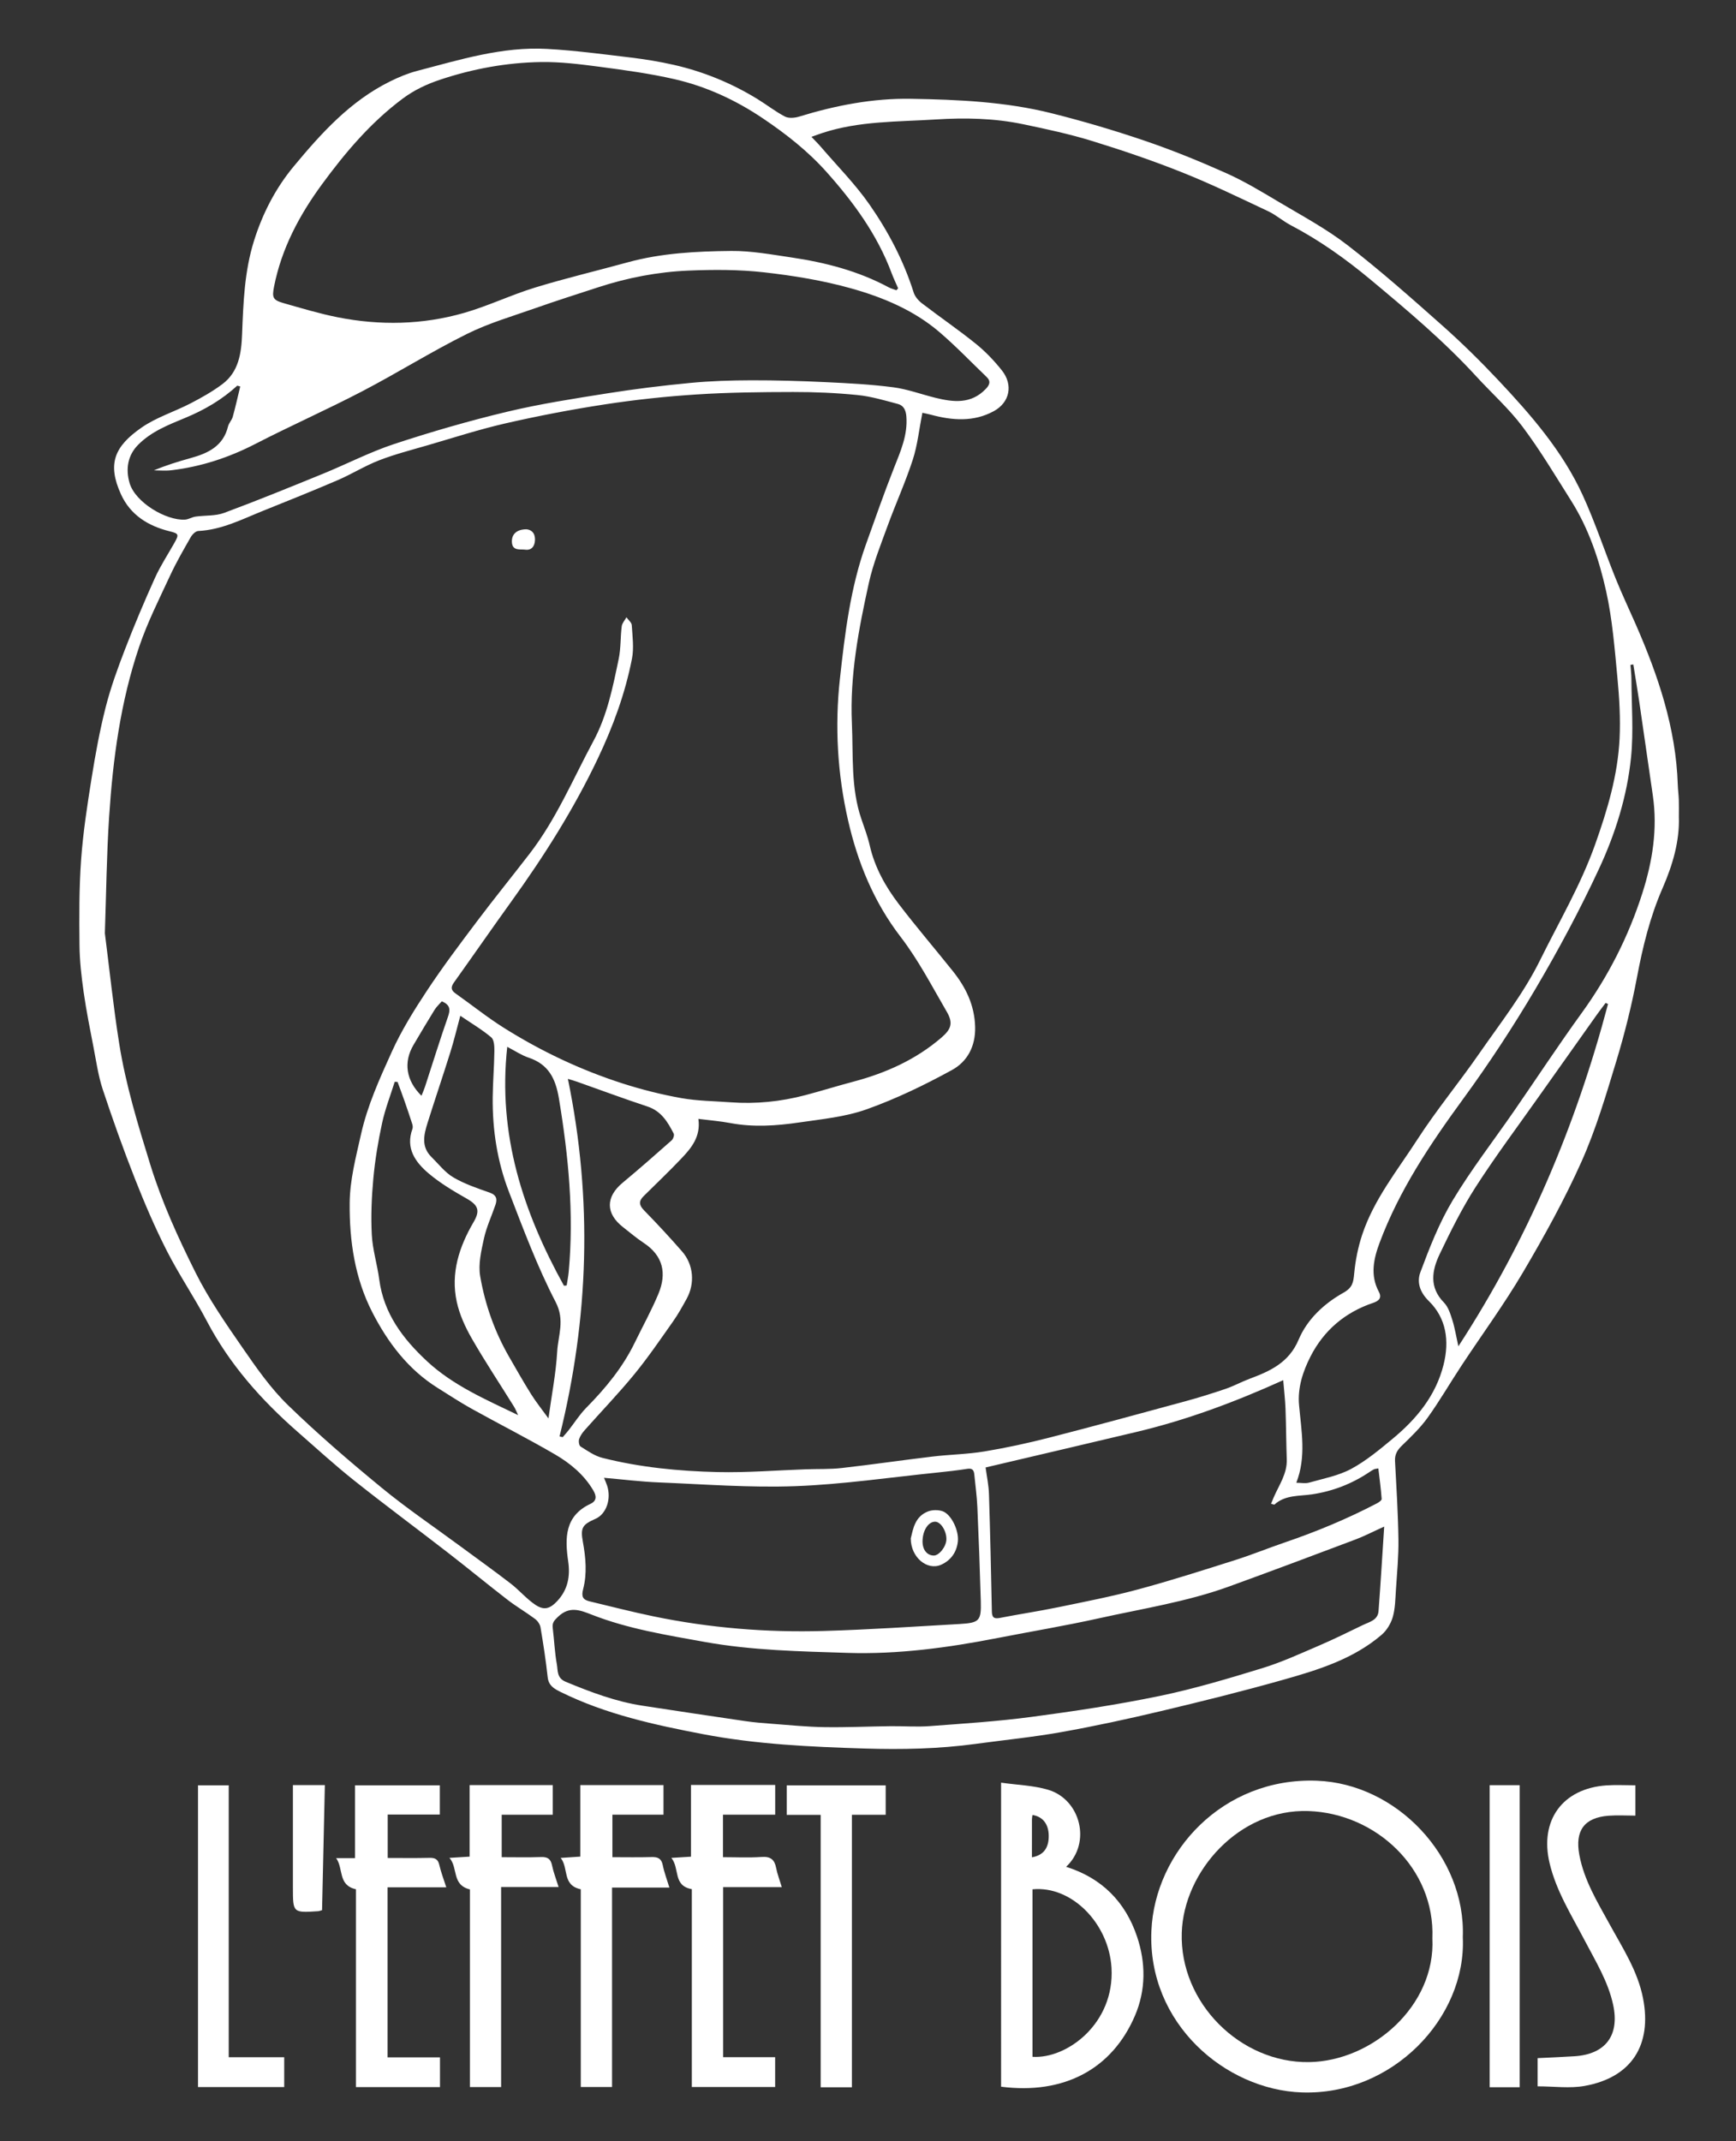 <?xml version="1.0" encoding="utf-8"?>
<!-- Generator: Adobe Illustrator 16.0.0, SVG Export Plug-In . SVG Version: 6.00 Build 0)  -->
<!DOCTYPE svg PUBLIC "-//W3C//DTD SVG 1.1//EN" "http://www.w3.org/Graphics/SVG/1.1/DTD/svg11.dtd">
<svg version="1.1" id="Layer_1" xmlns="http://www.w3.org/2000/svg" xmlns:xlink="http://www.w3.org/1999/xlink" x="0px" y="0px"
	 width="730px" height="900px" viewBox="0 0 730 900" enable-background="new 0 0 730 900" xml:space="preserve">
<rect x="0" y="0" width="730" height="900" fill="#333333" stroke="none"/>
<path fill-rule="evenodd" clip-rule="evenodd" fill="#FFFFFF" d="M705.972,343.406c0.346,10.043-2.568,20.129-6.857,29.937
	c-5.267,12.043-8.348,24.676-10.78,37.588c-2.231,11.842-5.171,23.606-8.672,35.139c-4.333,14.274-8.589,28.712-14.663,42.279
	c-7.161,15.995-15.717,31.438-24.631,46.553c-7.947,13.474-17.246,26.147-25.872,39.223c-4.783,7.251-9.146,14.795-14.21,21.838
	c-3.083,4.29-7.002,8.023-10.817,11.726c-1.944,1.886-3.002,3.703-2.853,6.468c0.59,10.956,1.273,21.916,1.43,32.882
	c0.101,7.079-0.59,14.174-1.054,21.253c-0.251,3.828-0.28,7.779-1.325,11.411c-0.791,2.745-2.55,5.64-4.714,7.491
	c-11.947,10.221-26.688,14.73-41.392,18.891c-17.105,4.84-34.381,9.117-51.681,13.228c-13.8,3.278-27.687,6.281-41.648,8.768
	c-11.887,2.117-23.937,3.304-35.91,4.938c-15.577,2.126-31.208,2.429-46.91,1.945c-22.691-0.697-45.408-1.756-67.687-6.012
	c-20.513-3.919-41.047-8.389-60.035-17.781c-2.755-1.361-5.005-2.65-5.394-6.218c-0.763-7.015-1.843-14.002-3.018-20.962
	c-0.218-1.286-1.252-2.722-2.33-3.523c-3.746-2.79-7.815-5.152-11.512-8.003c-8.368-6.454-16.524-13.184-24.881-19.655
	c-13.188-10.216-26.605-20.139-39.662-30.52c-8.189-6.512-15.93-13.59-23.807-20.488c-15.285-13.385-28.58-28.356-38.119-46.519
	c-5.26-10.015-11.684-19.427-16.814-29.502c-5.021-9.858-9.395-20.086-13.453-30.388c-4.866-12.35-9.327-24.874-13.502-37.476
	c-1.867-5.637-2.704-11.627-3.838-17.49c-1.51-7.8-3.078-15.601-4.197-23.461c-0.929-6.52-1.673-13.124-1.739-19.698
	c-0.12-11.946-0.181-23.934,0.676-35.837c0.828-11.496,2.593-22.947,4.413-34.343c1.602-10.031,3.433-20.065,5.941-29.899
	c2.111-8.28,5.067-16.38,8.15-24.367c3.891-10.08,8.1-20.05,12.549-29.897c2.301-5.091,5.414-9.815,8.168-14.702
	c2.018-3.582,1.881-3.941-2.053-4.916c-9.035-2.236-16.448-6.871-20.393-15.513c-5.902-12.932-2.662-20.191,8.619-28.045
	c6.223-4.333,13.815-6.66,20.633-10.194c4.611-2.39,9.202-4.968,13.349-8.068c6.956-5.202,8.023-13.094,8.327-21.057
	c0.502-13.187,0.996-26.381,4.971-39.098c3.596-11.505,9.039-22.121,16.754-31.417c11.617-13.996,23.797-27.438,40.477-35.68
	c3.656-1.806,7.501-3.417,11.434-4.443c17.93-4.68,35.79-10.274,54.616-9.229c11.666,0.647,23.291,2.197,34.903,3.592
	c6.164,0.741,12.328,1.733,18.379,3.11c12.449,2.833,24.164,7.631,35.07,14.3c3.931,2.404,7.586,5.297,11.652,7.421
	c1.572,0.821,4.085,0.611,5.918,0.049c15.411-4.735,31.16-7.787,47.259-7.502c19.766,0.349,39.601,1.23,58.89,6.056
	c13.235,3.313,26.365,7.193,39.28,11.588c11.614,3.952,23.027,8.605,34.234,13.61c7.579,3.385,14.763,7.721,21.915,11.982
	c9.836,5.859,20.047,11.308,29.063,18.27c13.775,10.635,26.843,22.216,39.867,33.782c8.198,7.279,16.044,15.005,23.561,22.989
	c13.775,14.633,27.01,29.832,35.471,48.292c5.236,11.423,9.183,23.433,13.891,35.105c2.604,6.458,5.6,12.759,8.394,19.141
	c9.452,21.586,16.952,43.683,17.722,67.551c0.068,2.119,0.354,4.23,0.43,6.349C706.03,338.367,705.972,340.494,705.972,343.406z
	 M293.673,470.31c1.044,7.49-2.945,12.231-7.189,16.693c-5.149,5.414-10.57,10.568-15.88,15.83c-2.092,2.072-1.895,3.758,0.231,5.93
	c5.486,5.604,10.82,11.371,15.987,17.271c4.824,5.508,5.482,13.436,1.91,19.912c-1.795,3.255-3.607,6.53-5.748,9.558
	c-5.299,7.498-10.479,15.116-16.29,22.206c-6.622,8.08-13.899,15.62-20.834,23.445c-0.978,1.104-1.903,2.407-2.341,3.781
	c-0.289,0.912-0.025,2.691,0.61,3.088c2.92,1.817,5.892,3.943,9.146,4.766c15.869,4.011,32.134,5.594,48.426,5.977
	c12.429,0.292,24.889-0.743,37.335-1.174c4.984-0.173,10.01,0.03,14.949-0.529c12.719-1.439,25.391-3.301,38.102-4.813
	c7.297-0.868,14.704-0.967,21.936-2.165c9.19-1.523,18.33-3.515,27.357-5.83c19.02-4.878,37.964-10.052,56.912-15.207
	c5.756-1.566,11.463-3.345,17.109-5.271c3.407-1.163,6.605-2.93,9.984-4.193c8.695-3.251,16.596-6.756,20.701-16.489
	c3.621-8.586,10.728-15.176,18.863-19.729c3.86-2.162,4.157-4.42,4.5-8.109c0.514-5.511,1.637-11.085,3.386-16.337
	c4.952-14.864,14.833-27.028,23.179-39.953c8.016-12.415,17.514-23.864,25.941-36.027c8.922-12.875,18.662-25.182,25.674-39.383
	c7.934-16.07,17.064-31.521,23.11-48.527c5.152-14.493,9.551-29.139,10.3-44.536c0.416-8.563-0.104-17.229-0.918-25.78
	c-1.154-12.116-2.104-24.36-4.73-36.196c-2.946-13.276-7.32-26.319-14.692-37.999c-6.631-10.506-13.012-21.23-20.451-31.148
	c-5.698-7.597-12.928-14.037-19.381-21.079c-13.647-14.896-29.063-27.861-44.536-40.751c-10.437-8.694-21.47-16.547-33.549-22.874
	c-3.299-1.728-6.17-4.309-9.525-5.887c-11.912-5.602-23.773-11.38-35.987-16.255c-12.46-4.974-25.206-9.314-38.032-13.265
	c-9.487-2.922-19.253-5.014-28.984-7.044c-12.134-2.531-24.402-2.789-36.802-2.001c-16.002,1.017-32.131,0.589-47.632,5.683
	c-1.349,0.443-2.68,0.942-4.604,1.623c1.623,1.714,2.849,2.904,3.956,4.195c6.895,8.042,14.449,15.63,20.472,24.282
	c7.891,11.337,14.352,23.613,18.556,36.938c0.549,1.739,2.024,3.441,3.515,4.582c7.49,5.742,15.302,11.076,22.646,16.995
	c4.03,3.249,7.693,7.102,10.923,11.159c4.857,6.1,3.336,13.49-3.379,17.15c-8.503,4.634-17.459,3.92-26.446,1.499
	c-1.456-0.393-2.946-0.661-3.593-0.804c-1.381,6.999-2.042,13.583-4.04,19.732c-3.064,9.43-7.198,18.506-10.597,27.836
	c-2.875,7.891-6.057,15.772-7.862,23.932c-4.293,19.402-8.039,38.92-7.137,59.012c0.608,13.538-0.511,27.214,4.028,40.356
	c1.258,3.642,2.622,7.278,3.479,11.021c2.11,9.215,6.615,17.264,12.23,24.624c7.311,9.581,15.175,18.736,22.701,28.154
	c5.479,6.854,9.149,14.342,9.385,23.483c0.209,8.157-3.3,14.576-9.733,18.1c-11.523,6.312-23.493,12.098-35.848,16.504
	c-8.999,3.21-18.871,4.149-28.437,5.549c-9.602,1.406-19.286,2.068-28.981,0.236C302.834,471.259,298.527,470.927,293.673,470.31z
	 M44.098,392.275c1.951,15.272,3.568,30.882,6.022,46.36c2.753,17.357,7.884,34.115,13.086,50.932
	c4.896,15.831,11.692,30.694,19.002,45.315c5.587,11.176,12.831,21.589,19.965,31.907c5.771,8.346,11.705,16.838,18.935,23.856
	c12.579,12.211,25.933,23.676,39.493,34.806c10.558,8.665,21.923,16.346,32.93,24.465c7.088,5.228,14.257,10.35,21.231,15.725
	c3.613,2.785,6.614,6.419,10.383,8.934c3.673,2.451,6.162,1.643,9.208-1.624c4.409-4.731,5.487-10.32,4.578-16.603
	c-1.412-9.764-1.546-19.132,9.38-24.229c2.622-1.224,2.578-3.241,1.188-5.608c-3.92-6.671-9.743-11.453-16.2-15.211
	c-11.473-6.678-23.334-12.684-34.944-19.129c-4.886-2.713-9.563-5.803-14.31-8.766c-12.46-7.781-21.025-19.183-27.531-31.879
	c-7.277-14.204-9.604-29.849-9.477-45.729c0.08-9.849,2.607-19.33,4.756-28.945c2.746-12.289,7.875-23.496,12.951-34.717
	c4.072-8.999,9.376-17.522,14.843-25.786c6.58-9.945,13.776-19.494,20.954-29.028c7.254-9.635,14.863-19.002,22.225-28.557
	c11.17-14.501,18.203-31.371,26.801-47.334c5.782-10.734,8.148-22.674,10.603-34.482c0.925-4.451,0.692-9.132,1.266-13.673
	c0.167-1.329,1.292-2.536,1.979-3.799c0.784,1.1,2.176,2.162,2.246,3.305c0.291,4.708,0.965,9.593,0.075,14.135
	c-2.858,14.593-7.939,28.435-14.354,41.934c-10.1,21.25-22.58,40.948-36.281,59.971c-8.145,11.31-16.076,22.772-24.18,34.111
	c-1.374,1.923-1.387,3.229,0.624,4.648c6.815,4.808,13.343,10.066,20.394,14.493c15.645,9.824,32.289,17.71,49.887,23.353
	c8.032,2.575,16.286,4.649,24.584,6.137c6.809,1.22,13.83,1.265,20.761,1.776c10.636,0.786,21.114-0.279,31.407-2.988
	c6.742-1.773,13.398-3.866,20.139-5.648c13.743-3.633,26.458-9.298,37.296-18.681c4.074-3.528,4.801-6.113,2.094-10.766
	c-6.197-10.651-11.926-21.736-19.396-31.451c-11.338-14.739-18.098-31.46-22.106-49.027c-4.427-19.395-5.633-39.357-3.43-59.348
	c2.113-19.182,4.4-38.321,10.964-56.629c3.822-10.665,7.559-21.368,11.71-31.905c2.796-7.096,5.919-13.97,5.276-21.905
	c-0.212-2.615-1.18-4.548-3.491-5.166c-5.624-1.503-11.292-3.197-17.048-3.776c-8.987-0.903-18.06-1.29-27.096-1.275
	c-13.541,0.021-27.108,0.165-40.614,1.034c-12.848,0.826-25.699,2.211-38.426,4.154c-13.996,2.137-27.938,4.814-41.743,7.963
	c-11.128,2.54-22.03,6.085-33.007,9.272c-6.79,1.972-13.674,3.738-20.25,6.284c-5.992,2.318-11.523,5.8-17.44,8.347
	c-10.392,4.472-20.903,8.67-31.401,12.892c-8.845,3.558-17.408,8.006-27.254,8.48c-1.115,0.053-2.518,1.471-3.168,2.61
	c-3.02,5.288-6.082,10.578-8.642,16.095c-4.553,9.813-9.478,19.542-12.955,29.747c-7.917,23.23-11.126,47.449-12.713,71.831
	C44.826,359.586,44.668,375.749,44.098,392.275z M376.934,122.005c0.245-0.271,0.491-0.541,0.737-0.811
	c-0.926-2.147-1.946-4.259-2.764-6.448c-6.023-16.128-15.981-29.728-27.314-42.42c-7.836-8.775-16.979-15.961-26.747-22.538
	c-11.508-7.749-23.865-13.458-37.273-16.524c-10.395-2.376-21.027-3.815-31.615-5.216c-8.104-1.072-16.313-2.089-24.459-1.966
	c-14.446,0.219-28.6,2.819-42.367,7.397c-5.71,1.899-10.991,4.385-15.861,8.022c-13.432,10.031-24.107,22.644-33.906,36.01
	c-9.481,12.934-16.955,26.937-20.114,42.904c-0.931,4.699-0.539,5.717,4.09,7.031c7.505,2.13,15.003,4.401,22.642,5.917
	c17.83,3.538,35.712,3.181,53.191-1.841c10.125-2.909,19.742-7.559,29.826-10.649c12.814-3.929,25.887-7.008,38.815-10.569
	c14.305-3.939,29.008-4.673,43.667-4.813c8.403-0.081,16.86,1.483,25.232,2.717c14.242,2.1,28.085,5.655,40.894,12.524
	C374.645,121.289,375.821,121.587,376.934,122.005z M101.021,162.447c-0.418-0.112-0.837-0.225-1.255-0.336
	c-6.392,5.861-13.703,10.143-21.706,13.467c-7.087,2.943-14.326,5.705-19.957,11.371c-4.391,4.417-5.332,10.154-3.625,16.049
	c2.391,8.257,15.469,15.883,23.283,15.422c1.514-0.089,2.96-1.053,4.486-1.272c4.003-0.575,8.317-0.193,12.001-1.559
	c13.985-5.188,27.804-10.835,41.619-16.472c10.025-4.09,19.718-9.13,29.969-12.504c15.574-5.125,31.376-9.705,47.32-13.519
	c13.911-3.327,28.113-5.516,42.258-7.758c11.554-1.832,23.186-3.265,34.831-4.375c8.521-0.813,17.12-1.085,25.686-1.106
	c10.476-0.026,20.961,0.291,31.426,0.783c9.424,0.442,18.877,0.936,28.221,2.149c5.987,0.777,11.788,2.95,17.694,4.411
	c7.572,1.874,14.98,2.76,21.185-3.641c1.646-1.697,2.336-3.26,0.419-5.101c-6.602-6.341-12.949-12.98-19.898-18.915
	c-10.762-9.191-23.754-14.591-37.11-18.334c-11.904-3.335-24.287-5.349-36.596-6.736c-10.48-1.181-21.176-1.164-31.736-0.725
	c-12.969,0.539-25.724,3.001-38.11,7.051c-8.733,2.855-17.499,5.629-26.163,8.685c-9.729,3.431-19.76,6.335-28.944,10.907
	c-14.976,7.454-29.212,16.38-44.057,24.115c-14.775,7.699-30.04,14.457-44.855,22.083c-11.216,5.773-22.912,9.61-35.394,11.088
	c-2.396,0.283-4.854,0.04-7.283,0.04c5.161-2.155,10.238-3.728,15.358-5.139c7.347-2.024,13.784-4.997,15.81-13.354
	c0.343-1.414,1.586-2.601,1.977-4.014C99.039,170.988,99.988,166.706,101.021,162.447z M582.062,641.681
	c-4.858,2.2-8.375,4.034-12.06,5.422c-17.712,6.669-35.429,13.332-53.223,19.777c-17.751,6.431-36.412,9.295-54.75,13.369
	c-14.093,3.132-28.355,5.496-42.53,8.266c-20.821,4.066-41.87,6.926-63.036,6.254c-20.12-0.64-40.34-1.023-60.293-4.629
	c-16.01-2.894-32.085-5.465-47.318-11.429c-5.012-1.962-9.396-3.688-14.189,0.874c-1.674,1.592-2.51,2.527-2.236,4.726
	c0.633,5.069,0.809,10.212,1.727,15.222c0.48,2.624-0.106,5.793,3.721,7.377c10.496,4.348,21.052,8.352,32.342,10.068
	c14.339,2.181,28.68,4.36,43.031,6.453c3.79,0.553,7.62,0.866,11.442,1.15c7.321,0.545,14.646,1.287,21.978,1.402
	c9.27,0.145,18.548-0.296,27.823-0.405c5.479-0.064,10.988,0.381,16.438-0.026c14.339-1.072,28.718-1.994,42.959-3.889
	c17.984-2.392,35.969-5.102,53.725-8.777c14.573-3.016,28.912-7.32,43.162-11.684c8.159-2.497,15.994-6.11,23.863-9.481
	c6.246-2.675,12.341-5.707,18.466-8.657c2.731-1.315,6.289-2.022,6.58-5.854C580.557,665.706,581.238,654.188,582.062,641.681z
	 M254,621.181c0.584,1.471,0.992,2.361,1.297,3.287c1.853,5.639-0.354,11.944-4.854,13.929c-5.496,2.425-6.438,3.691-5.344,9.68
	c1.219,6.681,1.821,13.37,0.108,19.921c-0.824,3.156-0.056,4.445,2.706,5.108c8.927,2.14,17.823,4.434,26.809,6.294
	c23.644,4.895,47.596,6.858,71.696,6.155c19.011-0.556,38.003-1.828,56.995-2.917c8.472-0.485,9.245-1.334,9.015-9.62
	c-0.368-13.196-0.858-26.391-1.445-39.579c-0.203-4.594-0.842-9.17-1.291-13.753c-0.175-1.783-0.897-2.612-2.939-2.286
	c-4.148,0.661-8.331,1.131-12.512,1.556c-19.937,2.028-39.841,4.996-59.827,5.733c-19.132,0.706-38.354-0.81-57.528-1.58
	C269.456,622.81,262.051,621.879,254,621.181z M414.455,616.833c0.47,3.583,1.289,7.382,1.411,11.202
	c0.529,16.408,0.885,32.823,1.216,49.237c0.05,2.479,0.749,3.318,3.356,2.807c8.12-1.592,16.315-2.806,24.418-4.477
	c11.312-2.332,22.674-4.539,33.815-7.539c13.668-3.681,27.167-8.008,40.666-12.283c7.069-2.239,13.955-5.058,20.979-7.45
	c13.297-4.529,26.225-9.913,38.681-16.408c0.807-0.42,2.045-1.28,2.003-1.857c-0.307-4.258-0.889-8.497-1.396-12.835
	c-1.11,0.215-1.506,0.21-1.816,0.369c-0.664,0.34-1.3,0.743-1.92,1.16c-7.333,4.925-15.298,8.033-24.101,9.364
	c-5.372,0.813-11.28,0.163-15.823,4.278c-0.149,0.136-0.66-0.125-1.461-0.305c0.411-0.996,0.747-1.842,1.107-2.677
	c2.24-5.192,5.712-9.932,5.501-16.001c-0.247-7.086-0.266-14.181-0.53-21.267c-0.141-3.774-0.59-7.536-0.958-12.011
	c-20.36,9.222-40.59,16.731-61.665,21.745C456.927,606.886,435.891,611.791,414.455,616.833z M686.82,279.293
	c-0.401,0.066-0.803,0.131-1.204,0.197c0.143,1.98,0.399,3.961,0.408,5.942c0.051,10.953,0.933,21.997-0.154,32.84
	c-1.637,16.341-6.595,32.129-13.485,46.932c-8.021,17.231-17.03,34.077-26.694,50.449c-9.365,15.864-19.52,31.345-30.389,46.219
	c-13.874,18.988-26.887,38.342-35.166,60.495c-2.515,6.729-4.047,13.645-0.343,20.577c1.392,2.604,0.063,3.879-2.363,4.695
	c-11.779,3.967-20.7,11.489-26.326,22.49c-3.228,6.313-5.501,13.199-4.85,20.451c0.978,10.889,3.116,21.753-1.151,32.681
	c2.033,0,3.84,0.381,5.41-0.067c5.959-1.699,12.273-2.863,17.638-5.747c6.274-3.373,11.909-8.075,17.441-12.661
	c10.042-8.326,18.163-18.072,21.441-31.162c2.517-10.046,1.129-19.567-6.19-26.734c-4.035-3.951-5.031-8.192-3.572-12.11
	c3.854-10.346,7.948-20.808,13.604-30.229c7.799-12.987,17.149-25.042,25.782-37.532c9.487-13.728,18.653-27.687,28.439-41.195
	c11.225-15.495,19.752-32.302,25.541-50.443c4.231-13.263,6.437-26.903,4.398-40.922c-1.919-13.195-3.795-26.396-5.734-39.588
	C688.536,289.669,687.651,284.485,686.82,279.293z M217.874,594.829c-0.58-1.204-1.056-2.473-1.757-3.602
	c-5.92-9.522-12.136-18.872-17.72-28.585c-2.755-4.793-5.163-10.07-6.329-15.433c-2.622-12.056,1.014-23.157,7.09-33.539
	c2.818-4.816,1.939-7.095-2.873-9.829c-5.59-3.174-11.215-6.519-16.092-10.653c-5.553-4.709-9.742-10.556-6.755-18.687
	c0.223-0.606,0.111-1.438-0.097-2.085c-1.062-3.307-2.181-6.596-3.328-9.874c-0.91-2.602-1.89-5.179-2.839-7.766
	c-0.398-0.018-0.796-0.035-1.194-0.054c-1.805,5.773-4.031,11.455-5.307,17.342c-1.656,7.641-2.947,15.408-3.671,23.188
	c-0.733,7.88-1.078,15.868-0.661,23.76c0.332,6.294,2.299,12.482,3.127,18.772c1.885,14.341,9.97,24.987,20.117,34.41
	C190.601,582.425,204.324,588.285,217.874,594.829z M235.29,603.778c0.444,0.105,0.889,0.211,1.333,0.317
	c0.844-0.985,1.723-1.942,2.523-2.962c2.454-3.13,4.595-6.563,7.367-9.375c8.099-8.214,15.363-16.987,20.431-27.438
	c3.31-6.826,7.014-13.483,9.923-20.474c3.563-8.562,2.027-16.019-6.227-21.433c-3.017-1.978-5.764-4.366-8.625-6.58
	c-7.389-5.716-7.377-12.718-0.22-18.659c6.993-5.805,13.818-11.812,20.626-17.833c0.655-0.58,1.214-2.176,0.883-2.821
	c-2.508-4.897-5.237-9.502-11.064-11.422c-9.922-3.27-19.718-6.923-29.57-10.403c-1.077-0.38-2.181-0.683-3.869-1.206
	C249.26,504.264,247.621,554.127,235.29,603.778z M193.563,426.966c-1.48,5.464-2.651,10.407-4.165,15.243
	c-3.111,9.945-6.471,19.813-9.596,29.755c-1.56,4.961-2.779,10.028,1.616,14.352c3.003,2.955,5.685,6.505,9.22,8.582
	c4.718,2.771,10.055,4.568,15.262,6.397c2.948,1.035,3.248,2.767,2.426,5.189c-1.602,4.719-3.771,9.301-4.826,14.131
	c-1.133,5.18-2.448,10.785-1.577,15.842c2.05,11.9,6.084,23.321,12.169,33.883c3.037,5.272,6.031,10.575,9.266,15.726
	c2.119,3.371,4.634,6.493,7.271,10.141c1.353-9.854,3.146-18.926,3.673-28.071c0.395-6.826,3.325-13.194-0.642-20.835
	c-7.713-14.859-13.616-30.701-19.66-46.371c-4.882-12.657-6.948-26.001-6.815-39.6c0.063-6.475,0.617-12.943,0.703-19.419
	c0.025-1.998-0.072-4.821-1.302-5.861C202.72,432.777,198.289,430.175,193.563,426.966z M676.185,422.021
	c-0.337-0.149-0.676-0.297-1.014-0.445c-1.244,1.667-2.524,3.31-3.729,5.006c-8.146,11.465-16.293,22.928-24.404,34.415
	c-8.896,12.596-18.159,24.958-26.494,37.916c-5.756,8.952-10.535,18.586-15.134,28.211c-3.266,6.836-4.556,13.936,1.779,20.385
	c1.805,1.836,2.706,4.748,3.521,7.324c1.045,3.311,1.585,6.781,2.541,11.071C642.545,520.908,662.724,472.927,676.185,422.021z
	 M237.146,540.442c0.383-0.041,0.765-0.082,1.146-0.122c0.29-1.913,0.678-3.817,0.854-5.741c2.243-24.495-0.094-48.687-4.123-72.87
	c-1.406-8.441-4.407-14.364-12.779-17.156c-2.964-0.989-5.645-2.826-8.943-4.529C209.239,477.011,220.016,509.506,237.146,540.442z
	 M185.782,420.89c-1.021,1.184-2.235,2.275-3.062,3.607c-3.011,4.854-5.907,9.78-8.818,14.696
	c-4.314,7.288-3.196,14.97,3.334,21.405c0.544-1.388,1.093-2.61,1.508-3.878c3.19-9.759,6.217-19.575,9.607-29.265
	C189.388,424.497,189.482,422.45,185.782,420.89z"/>
<path fill-rule="evenodd" clip-rule="evenodd" fill="#FFFFFF" d="M615.119,814.287c1.571,33.897-29.655,66.558-67.708,65.242
	c-32.148-1.112-64.926-29.013-63.24-67.949c1.431-33.095,29.938-64.515,69.526-63.075
	C587.376,749.731,616.42,780.498,615.119,814.287z M602.321,814.758c1.192-29.406-23.738-52.501-52.057-53.502
	c-29.27-1.033-52.519,25.476-53.326,51.151c-0.93,29.555,24.77,54.838,53.584,54.375
	C577.076,866.355,603.727,843.121,602.321,814.758z"/>
<path fill-rule="evenodd" clip-rule="evenodd" fill="#FFFFFF" d="M420.966,749.321c6.896,0.986,13.588,1.15,19.781,2.989
	c13.617,4.044,18.313,22.327,7.561,32.385c15.023,4.701,24.908,14.738,29.801,29.262c3.719,11.042,3.803,22.45-0.857,33.327
	c-9.585,22.373-29.745,33.241-56.285,29.838C420.966,835,420.966,792.849,420.966,749.321z M434.165,864.555
	c14.497,0.972,34.59-14.017,33.229-37.396c-1.078-18.524-16.647-34.629-33.229-33.009
	C434.165,817.522,434.165,840.919,434.165,864.555z M433.932,780.699c4.841-0.837,7.126-3.918,7.066-9.101
	c-0.056-4.854-2.495-8.018-6.841-8.691c-0.076,0.603-0.213,1.199-0.216,1.797C433.924,769.902,433.932,775.101,433.932,780.699z"/>
<path fill-rule="evenodd" clip-rule="evenodd" fill="#FFFFFF" d="M185.012,864.778c0,4.535,0,8.375,0,12.5
	c-11.704,0-23.264,0-35.334,0c0-27.716,0-55.498,0-83.152c-7.677-1.709-5.146-8.654-8.333-13.094c3.003,0,5.228,0,7.951,0
	c0-10.24,0-20.273,0-30.596c12.143,0,23.788,0,35.65,0c0,4.025,0,7.965,0,12.292c-7.229,0-14.417,0-21.913,0
	c0,6.156,0,11.941,0,18.243c5.801,0,11.629,0.095,17.451-0.047c2.326-0.058,3.679,0.451,4.247,2.964
	c0.682,3.011,1.817,5.918,2.929,9.409c-8.377,0-16.4,0-24.68,0c0,24.009,0,47.542,0,71.48
	C170.316,864.778,177.506,864.778,185.012,864.778z"/>
<path fill-rule="evenodd" clip-rule="evenodd" fill="#FFFFFF" d="M290.568,750.292c12.239,0,23.696,0,35.402,0
	c0,4.084,0,8.028,0,12.486c-7.182,0-14.465,0-21.954,0c0,6.076,0,11.648,0,17.869c5.409,0,10.867,0.275,16.28-0.096
	c3.744-0.256,5.404,1.104,6.077,4.62c0.487,2.547,1.454,5.002,2.375,8.054c-8.352,0-16.376,0-24.673,0c0,24.03,0,47.562,0,71.48
	c7.238,0,14.431,0,21.877,0c0,4.318,0,8.262,0,12.533c-11.455,0-22.986,0-35.036,0c0-27.711,0-55.481,0-83.158
	c-8.042-1.416-4.984-8.687-8.61-13.137c3.219-0.197,5.499-0.338,8.262-0.508C290.568,770.442,290.568,760.53,290.568,750.292z"/>
<path fill-rule="evenodd" clip-rule="evenodd" fill="#FFFFFF" d="M244.223,794.136c-7.971-1.71-4.971-8.854-8.451-13.181
	c3.16-0.211,5.468-0.364,8.248-0.55c0-10.053,0-19.975,0-30.062c11.915,0,23.342,0,34.982,0c0,4.139,0,8.083,0,12.439
	c-7.107,0-14.162,0-21.479,0c0,6.067,0,11.729,0,17.866c5.54,0,11.011,0.115,16.473-0.049c2.647-0.08,4.142,0.585,4.706,3.424
	c0.598,3.009,1.726,5.912,2.783,9.395c-8.234,0-16.021,0-24.115,0c0,28.134,0,55.821,0,83.827c-4.455,0-8.602,0-13.146,0
	C244.223,849.508,244.223,821.829,244.223,794.136z"/>
<path fill-rule="evenodd" clip-rule="evenodd" fill="#FFFFFF" d="M197.604,794.196c-7.756-1.925-4.887-8.979-8.602-13.259
	c3.391-0.209,5.705-0.353,8.479-0.522c0-10.094,0-20.016,0-30.068c11.904,0,23.331,0,34.962,0c0,4.146,0,8.088,0,12.455
	c-7.126,0-14.178,0-21.475,0c0,6.079,0,11.737,0,17.85c5.608,0,11.08,0.138,16.541-0.059c2.734-0.098,4.063,0.75,4.627,3.506
	c0.594,2.908,1.709,5.711,2.763,9.093c-8.013,0-15.771,0-24.182,0c0,14.406,0,28.325,0,42.242c0,13.851,0,27.701,0,41.841
	c-4.42,0-8.574,0-13.114,0C197.604,849.473,197.604,821.799,197.604,794.196z"/>
<path fill-rule="evenodd" clip-rule="evenodd" fill="#FFFFFF" d="M646.578,876.968c0-3.811,0-7.663,0-11.854
	c5.208-0.262,10.378-0.461,15.539-0.794c13.06-0.842,18.987-8.819,16.228-21.593c-2.148-9.943-7.469-18.454-12.082-27.289
	c-5.479-10.487-11.858-20.55-14.649-32.272c-4.286-17.999,5.42-31.414,23.885-32.696c3.954-0.274,7.944-0.04,12.203-0.04
	c0,4.018,0,8.042,0,12.746c-3.87,0-7.6-0.238-11.29,0.045c-10.278,0.789-14.184,6.311-12.29,16.461
	c1.992,10.682,7.558,19.727,12.654,29.02c5.513,10.054,11.898,19.773,14.134,31.252c3.809,19.547-4.715,33.281-24.575,36.841
	C660.078,877.913,653.452,876.968,646.578,876.968z"/>
<path fill-rule="evenodd" clip-rule="evenodd" fill="#FFFFFF" d="M345.098,762.864c-5.094,0-9.555,0-14.277,0
	c0-4.21,0-8.149,0-12.408c13.7,0,27.497,0,41.615,0c0,3.879,0,7.91,0,12.362c-4.536,0-9.09,0-14.207,0c0,38.41,0,76.412,0,114.54
	c-4.634,0-8.695,0-13.131,0C345.098,839.24,345.098,801.325,345.098,762.864z"/>
<path fill-rule="evenodd" clip-rule="evenodd" fill="#FFFFFF" d="M83.265,877.263c0-42.339,0-84.432,0-126.82
	c4.206,0,8.352,0,12.914,0c0,38.033,0,75.952,0,114.293c7.959,0,15.524,0,23.335,0c0,4.353,0,8.286,0,12.527
	C107.514,877.263,95.605,877.263,83.265,877.263z"/>
<path fill-rule="evenodd" clip-rule="evenodd" fill="#FFFFFF" d="M639.026,877.343c-4.303,0-8.355,0-12.611,0
	c0-42.397,0-84.568,0-126.969c4.194,0,8.252,0,12.611,0C639.026,792.582,639.026,834.736,639.026,877.343z"/>
<path fill-rule="evenodd" clip-rule="evenodd" fill="#FFFFFF" d="M123.171,750.343c3.993,0,8.538,0,13.432,0
	c-0.396,17.688-0.787,35.188-1.176,52.576c-0.872,0.242-1.223,0.406-1.582,0.43c-10.672,0.704-10.673,0.702-10.673-9.92
	C123.171,779.224,123.171,765.019,123.171,750.343z"/>
<path fill-rule="evenodd" clip-rule="evenodd" fill="#FFFFFF" d="M221.377,222.48c1.829,0.174,3.666,1.269,3.584,4.485
	c-0.07,2.759-1.564,4.436-4.094,4.084c-2.063-0.285-5.433,0.684-5.61-3.206C215.11,224.631,217.184,222.5,221.377,222.48z"/>
<path fill-rule="evenodd" clip-rule="evenodd" fill="#FFFFFF" d="M382.982,646.639c0.983-3.917,1.706-9.227,7.322-11.346
	c1.792-0.676,4.213-0.69,6.029-0.075c3.591,1.218,6.934,7.952,6.457,12.669c-0.458,4.533-2.968,8.047-7.085,9.853
	C389.921,660.276,382.978,654.661,382.982,646.639z M387.93,647.822c-0.045,3.534,1.824,5.946,4.673,6.033
	c2.256,0.068,5.261-3.702,5.361-6.73c0.117-3.519-2.332-7.432-4.689-7.491C390.399,639.562,387.985,643.26,387.93,647.822z"/>
</svg>
